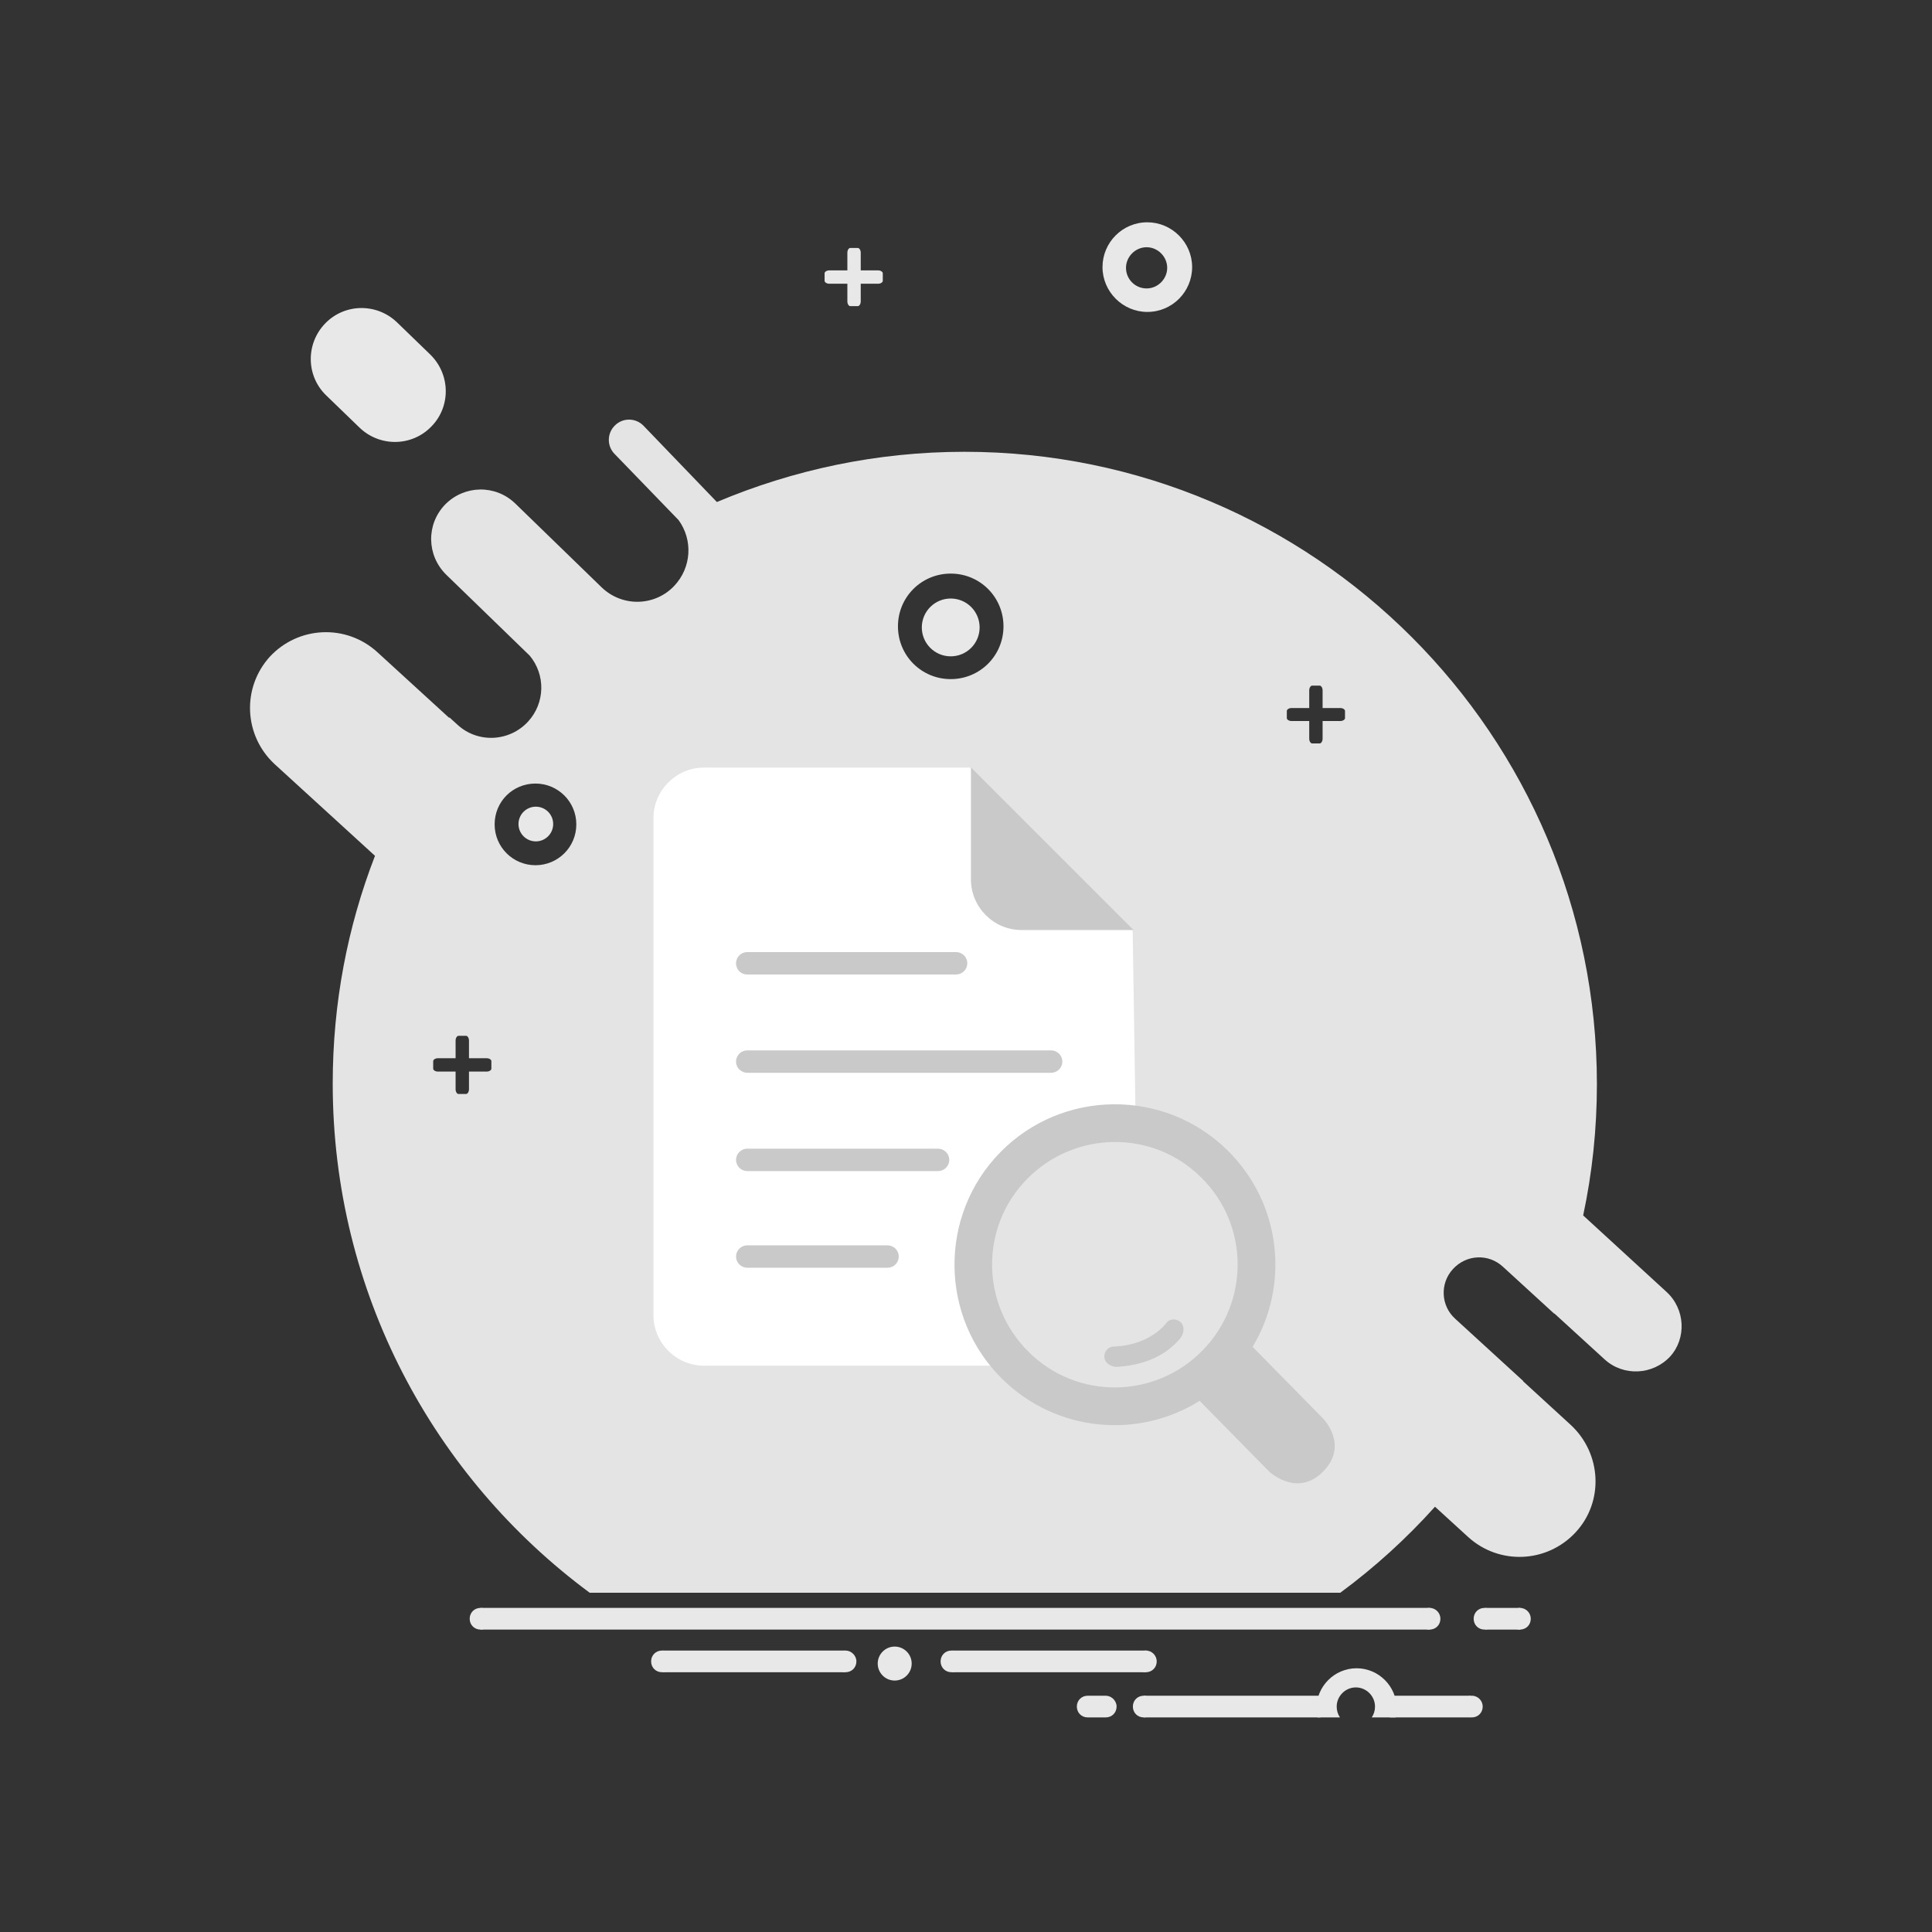 <svg width="200" height="200" viewBox="0 0 200 200" fill="none" xmlns="http://www.w3.org/2000/svg">
<rect x="0" y="0" width="200" height="200" fill="#333333" stroke="none"/>
<path d="M153.751 166.45H157.379V168.695H153.751V166.45Z" fill="#E9E8E8"/>
<path d="M154.798 167.573C154.798 168.208 154.313 168.695 153.676 168.695C153.04 168.695 152.553 168.209 152.553 167.573C152.553 166.936 153.039 166.45 153.676 166.45C154.312 166.45 154.798 166.974 154.798 167.573ZM158.465 167.573C158.465 168.208 157.978 168.695 157.342 168.695C156.706 168.695 156.22 168.209 156.22 167.573C156.22 166.936 156.705 166.45 157.342 166.45C157.978 166.45 158.465 166.974 158.465 167.573ZM49.745 166.45H148.027V168.695H49.745V166.45Z" fill="#E9E8E8"/>
<path d="M149.112 167.573C149.112 168.208 148.626 168.695 147.989 168.695C147.353 168.695 146.867 168.209 146.867 167.573C146.867 166.936 147.353 166.45 147.989 166.45C148.625 166.45 149.112 166.974 149.112 167.573ZM50.867 167.573C50.867 168.208 50.381 168.695 49.745 168.695C49.109 168.695 48.622 168.209 48.622 167.573C48.622 166.936 49.108 166.45 49.745 166.45C50.343 166.45 50.867 166.974 50.867 167.573Z" fill="#E9E8E8"/>
<path d="M90.861 172.212C90.861 172.443 90.906 172.671 90.995 172.885C91.083 173.098 91.212 173.292 91.376 173.455C91.539 173.619 91.733 173.748 91.946 173.837C92.159 173.925 92.388 173.97 92.619 173.97C92.85 173.97 93.079 173.925 93.292 173.837C93.505 173.748 93.699 173.619 93.863 173.455C94.026 173.292 94.155 173.098 94.244 172.885C94.332 172.671 94.377 172.443 94.377 172.212C94.377 171.981 94.332 171.752 94.244 171.538C94.155 171.325 94.026 171.131 93.863 170.968C93.699 170.805 93.505 170.675 93.292 170.587C93.079 170.498 92.85 170.453 92.619 170.453C92.388 170.453 92.159 170.498 91.946 170.587C91.733 170.675 91.539 170.805 91.376 170.968C91.212 171.131 91.083 171.325 90.995 171.538C90.906 171.752 90.861 171.981 90.861 172.212V172.212Z" fill="#E9E8E8"/>
<path d="M68.601 170.865H87.494V173.109H68.601V170.865ZM98.568 170.865H118.658V173.109H98.568V170.865Z" fill="#E9E8E8"/>
<path d="M69.649 171.987C69.649 172.623 69.162 173.109 68.526 173.109C67.89 173.109 67.403 172.623 67.403 171.987C67.403 171.351 67.89 170.864 68.526 170.864C69.162 170.865 69.649 171.388 69.649 171.987ZM88.654 171.987C88.654 172.623 88.167 173.109 87.531 173.109C86.895 173.109 86.408 172.623 86.408 171.987C86.408 171.351 86.895 170.864 87.531 170.864C88.13 170.865 88.654 171.388 88.654 171.987ZM99.615 171.987C99.615 172.623 99.129 173.109 98.493 173.109C97.857 173.109 97.37 172.623 97.37 171.987C97.37 171.351 97.857 170.864 98.493 170.864C99.092 170.865 99.615 171.388 99.615 171.987ZM119.743 171.987C119.743 172.623 119.257 173.109 118.621 173.109C117.985 173.109 117.498 172.623 117.498 171.987C117.498 171.351 117.984 170.864 118.621 170.864C119.257 170.865 119.743 171.388 119.743 171.987Z" fill="#E9E8E8"/>
<path d="M118.397 175.541H136.691V177.786H118.397V175.541ZM143.874 175.541H152.255V177.786H143.874V175.541Z" fill="#E9E8E8"/>
<path d="M119.519 176.663C119.519 177.3 119.033 177.786 118.396 177.786C117.76 177.786 117.274 177.3 117.274 176.663C117.274 176.028 117.76 175.541 118.396 175.541C118.995 175.541 119.519 176.065 119.519 176.663ZM153.489 176.663C153.489 177.3 153.003 177.786 152.366 177.786C151.73 177.786 151.244 177.3 151.244 176.663C151.244 176.028 151.73 175.541 152.366 175.541C153.003 175.541 153.489 176.065 153.489 176.663ZM138.711 177.786C138.488 177.454 138.371 177.063 138.374 176.663C138.374 175.579 139.273 174.681 140.357 174.681C141.442 174.681 142.34 175.579 142.34 176.663C142.344 177.063 142.226 177.454 142.003 177.786H144.472C144.548 177.48 144.586 177.166 144.584 176.851C144.584 174.569 142.714 172.698 140.431 172.698C138.149 172.698 136.279 174.569 136.279 176.851C136.279 177.15 136.316 177.487 136.392 177.786H138.711V177.786ZM115.59 176.663C115.59 177.3 115.105 177.786 114.468 177.786H112.597C111.961 177.786 111.475 177.3 111.475 176.663C111.475 176.028 111.961 175.541 112.597 175.541H114.468C115.067 175.541 115.59 176.065 115.59 176.663Z" fill="#E9E8E8"/>
<path d="M44.657 44.15C42.637 46.245 39.307 46.283 37.213 44.262L33.77 40.933C31.675 38.913 31.638 35.583 33.658 33.488C35.678 31.392 39.008 31.355 41.103 33.375L44.545 36.705C46.64 38.763 46.678 42.093 44.657 44.15V44.15Z" fill="#E9E8E8"/>
<path d="M91.385 29.073C91.385 29.223 91.16 29.373 90.899 29.373H85.848C85.586 29.373 85.362 29.223 85.362 29.073V28.288C85.362 28.138 85.586 27.988 85.848 27.988H90.899C91.161 27.988 91.385 28.138 91.385 28.288V29.073Z" fill="#E9E8E8"/>
<path d="M88.017 31.692C87.868 31.692 87.719 31.468 87.719 31.205V26.155C87.719 25.893 87.868 25.669 88.017 25.669H88.803C88.953 25.669 89.103 25.893 89.103 26.155V31.205C89.103 31.468 88.953 31.692 88.803 31.692H88.017V31.692Z" fill="#E9E8E8"/>
<path d="M118.77 23.012C116.189 23.012 114.131 25.107 114.131 27.651C114.131 30.196 116.226 32.291 118.77 32.291C121.352 32.291 123.409 30.196 123.409 27.651C123.409 25.107 121.314 23.012 118.77 23.012V23.012ZM118.696 29.859C117.498 29.859 116.563 28.886 116.563 27.726C116.563 26.566 117.536 25.593 118.696 25.593C119.855 25.593 120.828 26.566 120.828 27.726C120.828 28.886 119.855 29.859 118.696 29.859Z" fill="#E9E8E8"/>
<path d="M95.425 64.951C95.425 65.745 95.74 66.507 96.302 67.068C96.863 67.629 97.624 67.944 98.418 67.944C99.212 67.944 99.973 67.629 100.534 67.068C101.096 66.507 101.411 65.745 101.411 64.951C101.411 64.157 101.096 63.396 100.534 62.835C99.973 62.274 99.212 61.958 98.418 61.958C97.624 61.958 96.863 62.274 96.302 62.835C95.74 63.396 95.425 64.157 95.425 64.951V64.951Z" fill="#E9E8E8"/>
<path d="M53.673 85.303C53.673 85.539 53.72 85.773 53.81 85.991C53.9 86.209 54.032 86.407 54.199 86.574C54.366 86.74 54.564 86.873 54.782 86.963C55 87.053 55.233 87.1 55.469 87.1C55.705 87.1 55.939 87.053 56.157 86.963C56.374 86.873 56.572 86.74 56.739 86.574C56.906 86.407 57.038 86.209 57.129 85.991C57.219 85.773 57.265 85.539 57.265 85.303C57.265 85.068 57.219 84.834 57.129 84.616C57.038 84.398 56.906 84.2 56.739 84.033C56.572 83.866 56.374 83.734 56.157 83.644C55.939 83.553 55.705 83.507 55.469 83.507C55.233 83.507 55 83.553 54.782 83.644C54.564 83.734 54.366 83.866 54.199 84.033C54.032 84.2 53.9 84.398 53.81 84.616C53.72 84.834 53.673 85.068 53.673 85.303Z" fill="#E9E8E8"/>
<path d="M172.494 133.715L163.889 125.821C164.825 121.444 165.311 116.879 165.311 112.24C165.311 76.101 136.017 46.769 99.84 46.769C90.749 46.769 82.107 48.64 74.212 51.969L66.618 44.075C65.832 43.252 64.485 43.215 63.662 44.038C62.84 44.824 62.802 46.17 63.624 46.994L70.247 53.84C71.743 55.898 71.593 58.741 69.798 60.649C67.778 62.782 64.41 62.856 62.278 60.799L60.968 59.527L53.336 52.119C51.278 50.136 48.061 50.211 46.078 52.231C44.095 54.289 44.17 57.507 46.19 59.489L54.833 67.87C55.635 68.831 56.062 70.05 56.034 71.302C56.007 72.554 55.527 73.754 54.683 74.678C52.737 76.811 49.445 76.961 47.35 75.015L46.527 74.267L46.489 74.304L39.044 67.495C35.827 64.577 30.889 64.802 27.933 67.982C25.015 71.199 25.239 76.137 28.419 79.093L38.82 88.596C35.976 95.929 34.443 103.859 34.443 112.166C34.443 133.789 44.918 152.945 61.043 164.879H138.748C142.309 162.252 145.593 159.268 148.55 155.975L151.991 159.118C155.209 162.036 160.147 161.811 163.103 158.631C166.058 155.451 165.797 150.475 162.617 147.52L157.678 142.993V142.956L150.645 136.521C149.148 135.174 149.036 132.854 150.42 131.358C151.804 129.861 154.087 129.749 155.583 131.133L160.896 135.997V135.959L166.096 140.711C168.041 142.507 171.109 142.357 172.905 140.412C174.59 138.541 174.477 135.51 172.494 133.715V133.715ZM50.867 110.632C50.867 110.781 50.642 110.93 50.381 110.93H48.548V112.764C48.548 113.025 48.398 113.25 48.249 113.25H47.463C47.313 113.25 47.163 113.025 47.163 112.764V110.93H45.33C45.068 110.93 44.844 110.78 44.844 110.632V109.845C44.844 109.696 45.069 109.546 45.33 109.546H47.163V107.713C47.163 107.451 47.313 107.226 47.463 107.226H48.249C48.398 107.226 48.548 107.452 48.548 107.713V109.546H50.381C50.643 109.546 50.867 109.696 50.867 109.845V110.632ZM55.432 89.568C53.112 89.568 51.204 87.698 51.204 85.341C51.204 82.984 53.075 81.113 55.432 81.113C57.751 81.113 59.66 82.984 59.66 85.341C59.66 87.698 57.751 89.568 55.432 89.568ZM98.418 70.301C95.388 70.301 92.956 67.87 92.956 64.839C92.956 61.809 95.388 59.378 98.418 59.378C101.449 59.378 103.88 61.809 103.88 64.839C103.88 67.87 101.449 70.301 98.418 70.301V70.301ZM139.235 74.342C139.235 74.491 139.01 74.641 138.749 74.641H136.915V76.474C136.915 76.736 136.766 76.96 136.617 76.96H135.831C135.681 76.96 135.531 76.736 135.531 76.474V74.641H133.698C133.436 74.641 133.212 74.491 133.212 74.342V73.594C133.212 73.444 133.436 73.294 133.698 73.294H135.531V71.461C135.531 71.199 135.681 70.975 135.831 70.975H136.617C136.766 70.975 136.915 71.199 136.915 71.461V73.294H138.749C139.01 73.294 139.235 73.444 139.235 73.594V74.342Z" fill="#E4E4E4"/>
<path d="M117.559 116.064L117.253 96.296L100.417 79.46H72.882C70.001 79.46 67.644 81.817 67.644 84.698V136.139C67.644 139.02 70.001 141.377 72.882 141.377H103.058C98.154 129.745 103.31 116.064 117.559 116.064Z" fill="white"/>
<path d="M108.816 108.735H77.353C77.045 108.736 76.751 108.859 76.534 109.076C76.317 109.293 76.194 109.587 76.193 109.894C76.194 110.201 76.317 110.495 76.534 110.712C76.751 110.93 77.046 111.052 77.353 111.054H108.816C109.123 111.052 109.417 110.929 109.634 110.712C109.851 110.495 109.974 110.201 109.976 109.894C109.974 109.587 109.851 109.293 109.634 109.076C109.417 108.859 109.123 108.736 108.816 108.735ZM77.353 100.878H98.976C99.284 100.877 99.578 100.754 99.795 100.537C100.012 100.319 100.135 100.025 100.136 99.718C100.135 99.411 100.012 99.117 99.795 98.9C99.578 98.683 99.283 98.56 98.976 98.559H77.353C77.046 98.56 76.751 98.682 76.534 98.9C76.317 99.117 76.194 99.411 76.193 99.718C76.193 100.391 76.716 100.878 77.353 100.878ZM97.111 118.911H77.353C77.046 118.912 76.751 119.035 76.534 119.252C76.317 119.469 76.194 119.763 76.193 120.07C76.194 120.377 76.317 120.671 76.534 120.888C76.751 121.106 77.045 121.228 77.353 121.23H97.111C97.418 121.228 97.712 121.105 97.929 120.888C98.146 120.671 98.269 120.377 98.27 120.07C98.269 119.763 98.146 119.469 97.929 119.252C97.712 119.035 97.418 118.912 97.111 118.911ZM105.748 96.276H117.347L100.511 79.441V91.038C100.511 93.919 102.867 96.276 105.748 96.276Z" fill="#C9C9C9"/>
<path d="M77.353 128.917L91.881 128.917C92.188 128.919 92.482 129.042 92.7 129.259C92.917 129.476 93.039 129.77 93.041 130.077C93.04 130.384 92.917 130.678 92.7 130.895C92.482 131.112 92.188 131.235 91.881 131.236L77.353 131.236C77.045 131.235 76.751 131.112 76.534 130.895C76.317 130.678 76.194 130.384 76.193 130.077C76.194 129.77 76.317 129.476 76.534 129.259C76.751 129.042 77.046 128.919 77.353 128.917Z" fill="#C9C9C9"/>
<path d="M136.973 146.854L129.671 139.425C133.538 132.99 132.636 124.543 127.046 119.058C120.513 112.648 109.963 112.747 103.553 119.28C97.142 125.814 97.241 136.363 103.775 142.775C109.364 148.259 117.827 149.002 124.186 145.012L131.379 152.33C131.379 152.33 134.276 155.078 136.973 152.33C139.669 149.581 136.973 146.854 136.973 146.854ZM124.473 139.809C119.545 144.832 111.502 144.909 106.516 139.979C101.494 135.051 101.417 127.007 106.346 122.022C111.276 117.037 119.318 116.923 124.303 121.852C129.326 126.744 129.402 134.787 124.473 139.809Z" fill="#C9C9C9"/>
<path d="M115.803 141.485C115.206 141.582 114.476 141.217 114.346 140.653C114.217 140.089 114.569 139.527 115.133 139.398C117.666 139.367 119.776 138.276 120.88 136.785C121.321 136.466 121.927 136.54 122.28 136.941C122.302 136.966 122.323 136.992 122.343 137.02C122.681 137.489 122.492 138.192 122.103 138.638C120.702 140.248 118.663 141.268 115.803 141.485Z" fill="#C9C9C9"/>
</svg>

